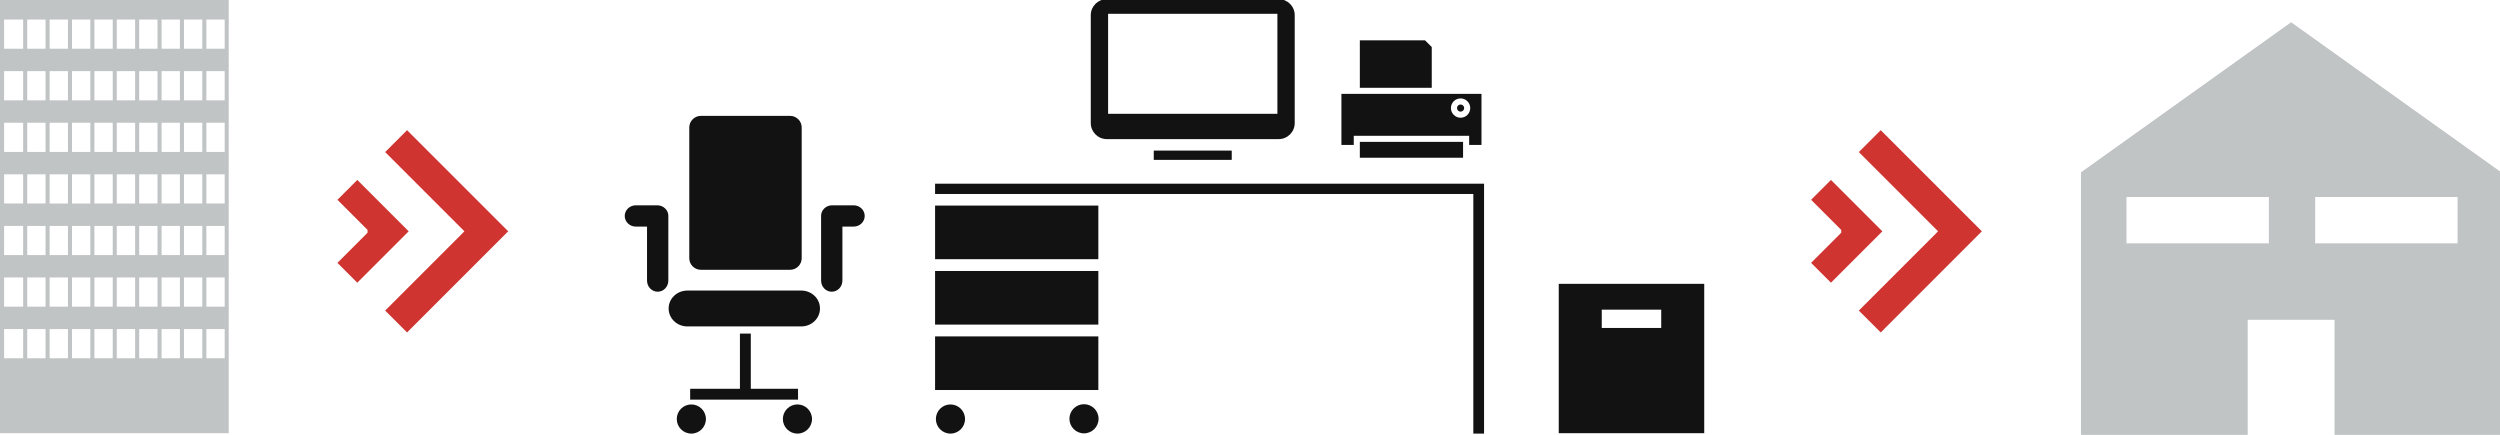 <?xml version="1.0" encoding="utf-8"?>
<!-- Generator: Adobe Illustrator 16.0.0, SVG Export Plug-In . SVG Version: 6.00 Build 0)  -->
<!DOCTYPE svg PUBLIC "-//W3C//DTD SVG 1.1//EN" "http://www.w3.org/Graphics/SVG/1.1/DTD/svg11.dtd">
<svg version="1.1" id="Ebene_1" xmlns="http://www.w3.org/2000/svg" xmlns:xlink="http://www.w3.org/1999/xlink" x="0px" y="0px"
	 width="728.625px" height="126.75px" viewBox="0 0 728.625 126.75" enable-background="new 0 0 728.625 126.75"
	 xml:space="preserve">
<path fill="#121212" d="M425.686,34.311c1.557-0.002,2.816-1.26,2.816-2.817c0-1.552-1.26-2.81-2.816-2.812
	c-1.555,0.003-2.812,1.26-2.812,2.812C422.873,33.051,424.131,34.309,425.686,34.311 M425.686,30.454
	c0.576,0,1.043,0.466,1.043,1.04c0,0.579-0.467,1.041-1.043,1.043c-0.574-0.003-1.041-0.464-1.041-1.043
	C424.645,30.919,425.111,30.454,425.686,30.454 M396.326,11.748h18.996l1.963,1.961v11.884h-20.959V11.748z M426.412,42.237
	L426.412,42.237v3.736h-30.088v-1.867v-1.869l0,0v-0.891h30.088V42.237z M431.781,42.237h-3.598v-2.663h-33.629v2.663h-3.6V27.364
	h3.848h24.689h12.289V42.237z"/>
<path fill="#121212" d="M238.986,89.908c0,2.887-2.438,5.227-5.443,5.227h-33.227c-3.006,0-5.443-2.34-5.443-5.227l0,0
	c0-2.887,2.438-5.225,5.443-5.225h33.227C236.549,84.684,238.986,87.021,238.986,89.908L238.986,89.908z"/>
<path fill="#121212" d="M194.797,62.938c0-1.715-1.447-3.104-3.233-3.104h-6.253c-1.785,0-3.233,1.39-3.233,3.104
	c0,1.715,1.448,3.106,3.233,3.106h3.266v15.743c0,1.786,1.391,3.233,3.105,3.233c1.714,0,3.104-1.447,3.104-3.233V63.106
	c0-0.01-0.002-0.017-0.002-0.026C194.785,63.032,194.797,62.987,194.797,62.938z"/>
<path fill="#121212" d="M239.297,62.938c0-1.715,1.447-3.104,3.234-3.104h6.252c1.785,0,3.234,1.39,3.234,3.104
	c0,1.715-1.449,3.106-3.234,3.106h-3.265v15.743c0,1.786-1.392,3.233-3.105,3.233c-1.715,0-3.104-1.447-3.104-3.233V63.106
	c0-0.01,0.003-0.017,0.003-0.026C239.309,63.032,239.297,62.987,239.297,62.938z"/>
<rect x="215.654" y="97.222" fill="#121212" width="3.168" height="16.787"/>
<rect x="201.148" y="113.308" fill="#121212" width="31.439" height="3.164"/>
<rect x="272.528" y="53.538" fill="#121212" width="160.001" height="3"/>
<rect x="429.402" y="56.371" fill="#121212" width="3.127" height="70"/>
<rect x="272.528" y="98.043" fill="#121212" width="47.584" height="15.624"/>
<rect x="272.528" y="59.916" fill="#121212" width="47.584" height="15.625"/>
<rect x="272.528" y="78.979" fill="#121212" width="47.584" height="15.624"/>
<circle fill="#121212" cx="277.01" cy="122.123" r="4.248"/>
<circle fill="#121212" cx="315.932" cy="122.051" r="4.248"/>
<rect x="336.262" y="43.891" fill="#121212" width="22.727" height="2.705"/>
<path fill="#121212" d="M372.684-0.25h-50.117c-2.563,0-4.662,2.098-4.662,4.662V35.88c0,2.564,2.099,4.662,4.662,4.662h50.117
	c2.564,0,4.662-2.098,4.662-4.662V4.412C377.346,1.848,375.248-0.25,372.684-0.25z M372.295,33.161h-49.34V4.024h49.34V33.161z"/>
<path fill="#121212" d="M233.654,37.148c0-1.858-1.521-3.379-3.379-3.379H204.27c-1.859,0-3.38,1.521-3.38,3.379v38.104
	c0,1.859,1.521,3.379,3.38,3.379h26.006c1.857,0,3.379-1.52,3.379-3.379V37.148z"/>
<circle fill="#121212" cx="201.491" cy="122.123" r="4.249"/>
<circle fill="#121212" cx="232.414" cy="122.122" r="4.249"/>
<path fill="#121212" d="M454.297,82.724v1.122v41.562v0.843h42.402v-0.843V83.846v-1.122H454.297z M484.164,95.583H466.83V90.25
	h17.334V95.583z"/>
<path fill="#C1C4C5" d="M0-0.514V126.25h66.66V-0.514H0z M34.041,50.804h5.339v8.505h-5.339V50.804z M32.853,59.309h-5.339v-8.505
	h5.339V59.309z M34.041,44.273v-8.505h5.339v8.505H34.041z M32.853,44.273h-5.339v-8.505h5.339V44.273z M26.327,44.273h-5.339
	v-8.505h5.339V44.273z M26.327,50.804v8.505h-5.339v-8.505H26.327z M26.327,65.84v8.505h-5.339V65.84H26.327z M27.514,65.84h5.339
	v8.505h-5.339V65.84z M34.041,65.84h5.339v8.505h-5.339V65.84z M40.567,65.84h5.339v8.505h-5.339V65.84z M40.567,59.309v-8.505
	h5.339v8.505H40.567z M40.567,44.273v-8.505h5.339v8.505H40.567z M40.567,29.237v-8.505h5.339v8.505H40.567z M39.38,29.237h-5.339
	v-8.505h5.339V29.237z M32.853,29.237h-5.339v-8.505h5.339V29.237z M26.327,29.237h-5.339v-8.505h5.339V29.237z M19.8,29.237h-5.339
	v-8.505H19.8V29.237z M19.8,35.768v8.505h-5.339v-8.505H19.8z M19.8,50.804v8.505h-5.339v-8.505H19.8z M19.8,65.84v8.505h-5.339
	V65.84H19.8z M19.8,80.875v8.506h-5.339v-8.506H19.8z M20.988,80.875h5.339v8.506h-5.339V80.875z M27.514,80.875h5.339v8.506h-5.339
	V80.875z M34.041,80.875h5.339v8.506h-5.339V80.875z M40.567,80.875h5.339v8.506h-5.339V80.875z M47.094,80.875h5.339v8.506h-5.339
	V80.875z M47.094,74.345V65.84h5.339v8.505H47.094z M47.094,59.309v-8.505h5.339v8.505H47.094z M47.094,44.273v-8.505h5.339v8.505
	H47.094z M47.094,29.237v-8.505h5.339v8.505H47.094z M47.094,14.202V5.697h5.339v8.505H47.094z M45.906,14.202h-5.339V5.697h5.339
	V14.202z M39.38,14.202h-5.339V5.697h5.339V14.202z M32.853,14.202h-5.339V5.697h5.339V14.202z M26.327,14.202h-5.339V5.697h5.339
	V14.202z M19.8,14.202h-5.339V5.697H19.8V14.202z M13.274,14.202H7.935V5.697h5.339V14.202z M13.274,20.732v8.505H7.935v-8.505
	H13.274z M13.274,35.768v8.505H7.935v-8.505H13.274z M13.274,50.804v8.505H7.935v-8.505H13.274z M13.274,65.84v8.505H7.935V65.84
	H13.274z M13.274,80.875v8.506H7.935v-8.506H13.274z M13.274,95.911v8.505H7.935v-8.505H13.274z M14.461,95.911H19.8v8.505h-5.339
	V95.911z M20.988,95.911h5.339v8.505h-5.339V95.911z M27.514,95.911h5.339v8.505h-5.339V95.911z M34.041,95.911h5.339v8.505h-5.339
	V95.911z M40.567,95.911h5.339v8.505h-5.339V95.911z M47.094,95.911h5.339v8.505h-5.339V95.911z M53.62,95.911h5.339v8.505H53.62
	V95.911z M53.62,89.381v-8.506h5.339v8.506H53.62z M53.62,74.345V65.84h5.339v8.505H53.62z M53.62,59.309v-8.505h5.339v8.505H53.62z
	 M53.62,44.273v-8.505h5.339v8.505H53.62z M53.62,29.237v-8.505h5.339v8.505H53.62z M53.62,14.202V5.697h5.339v8.505H53.62z
	 M1.194,5.697h5.553v8.505H1.194V5.697z M1.194,20.732h5.553v8.505H1.194V20.732z M1.194,35.768h5.553v8.505H1.194V35.768z
	 M1.194,50.804h5.553v8.505H1.194V50.804z M1.194,65.84h5.553v8.505H1.194V65.84z M1.194,80.875h5.553v8.506H1.194V80.875z
	 M1.194,95.911h5.553v8.505H1.194V95.911z M65.485,104.416h-5.338v-8.505h5.338V104.416z M65.485,89.381h-5.338v-8.506h5.338V89.381
	z M65.485,74.345h-5.338V65.84h5.338V74.345z M65.485,59.309h-5.338v-8.505h5.338V59.309z M65.485,44.273h-5.338v-8.505h5.338
	V44.273z M65.485,29.237h-5.338v-8.505h5.338V29.237z M65.485,14.202h-5.338V5.697h5.338V14.202z"/>
<g>
	<g>
		<polygon fill="#D03430" points="148.106,67.422 148.106,67.408 118.641,37.945 118.627,37.945 112.263,44.31 112.263,44.323 
			135.336,67.392 135.337,67.406 134.673,68.104 134.66,68.117 112.263,90.509 112.263,90.523 118.631,96.885 118.646,96.885 		"/>
	</g>
	<g>
		<path fill="#D03430" d="M119.101,67.427c0.004-0.003,0.004-0.011,0-0.014l-14.962-14.968c-0.004-0.003-0.01-0.004-0.014,0
			l-5.768,5.775c-0.004,0.004-0.004,0.01,0,0.014l8.76,8.761c0.004,0.003,0.007,0.011,0.007,0.017l0.004,0.793
			c0,0.006-0.003,0.014-0.007,0.018l-0.275,0.281c-0.003,0.004-0.01,0.01-0.014,0.014l-8.48,8.48c-0.004,0.004-0.004,0.011,0,0.015
			l5.772,5.77c0.004,0.004,0.01,0.004,0.014,0L119.101,67.427z"/>
	</g>
</g>
<g>
	<g>
		<polygon fill="#D03430" points="577.605,67.423 577.605,67.409 548.141,37.946 548.127,37.946 541.764,44.311 541.764,44.324 
			564.836,67.393 564.836,67.407 564.174,68.104 564.16,68.118 541.764,90.51 541.764,90.524 548.131,96.886 548.146,96.886 		"/>
	</g>
	<g>
		<polygon fill="#D03430" points="548.602,67.428 548.602,67.414 533.639,52.446 533.625,52.446 527.857,58.222 527.857,58.235 
			536.617,66.996 536.625,67.013 536.629,67.806 536.621,67.822 536.348,68.104 536.332,68.118 527.852,76.599 527.852,76.613 
			533.625,82.383 533.639,82.383 		"/>
	</g>
</g>
<path fill="#C1C4C5" d="M727.805,49.378L667.742,6.481l-61.24,43.745v76.524h48.592V93.199h25.312v33.551h48.586V50.218
	L727.805,49.378z M661.262,70.916h-41.5v-13.5h41.5V70.916z M716.262,70.916h-41.5v-13.5h41.5V70.916z"/>
</svg>
